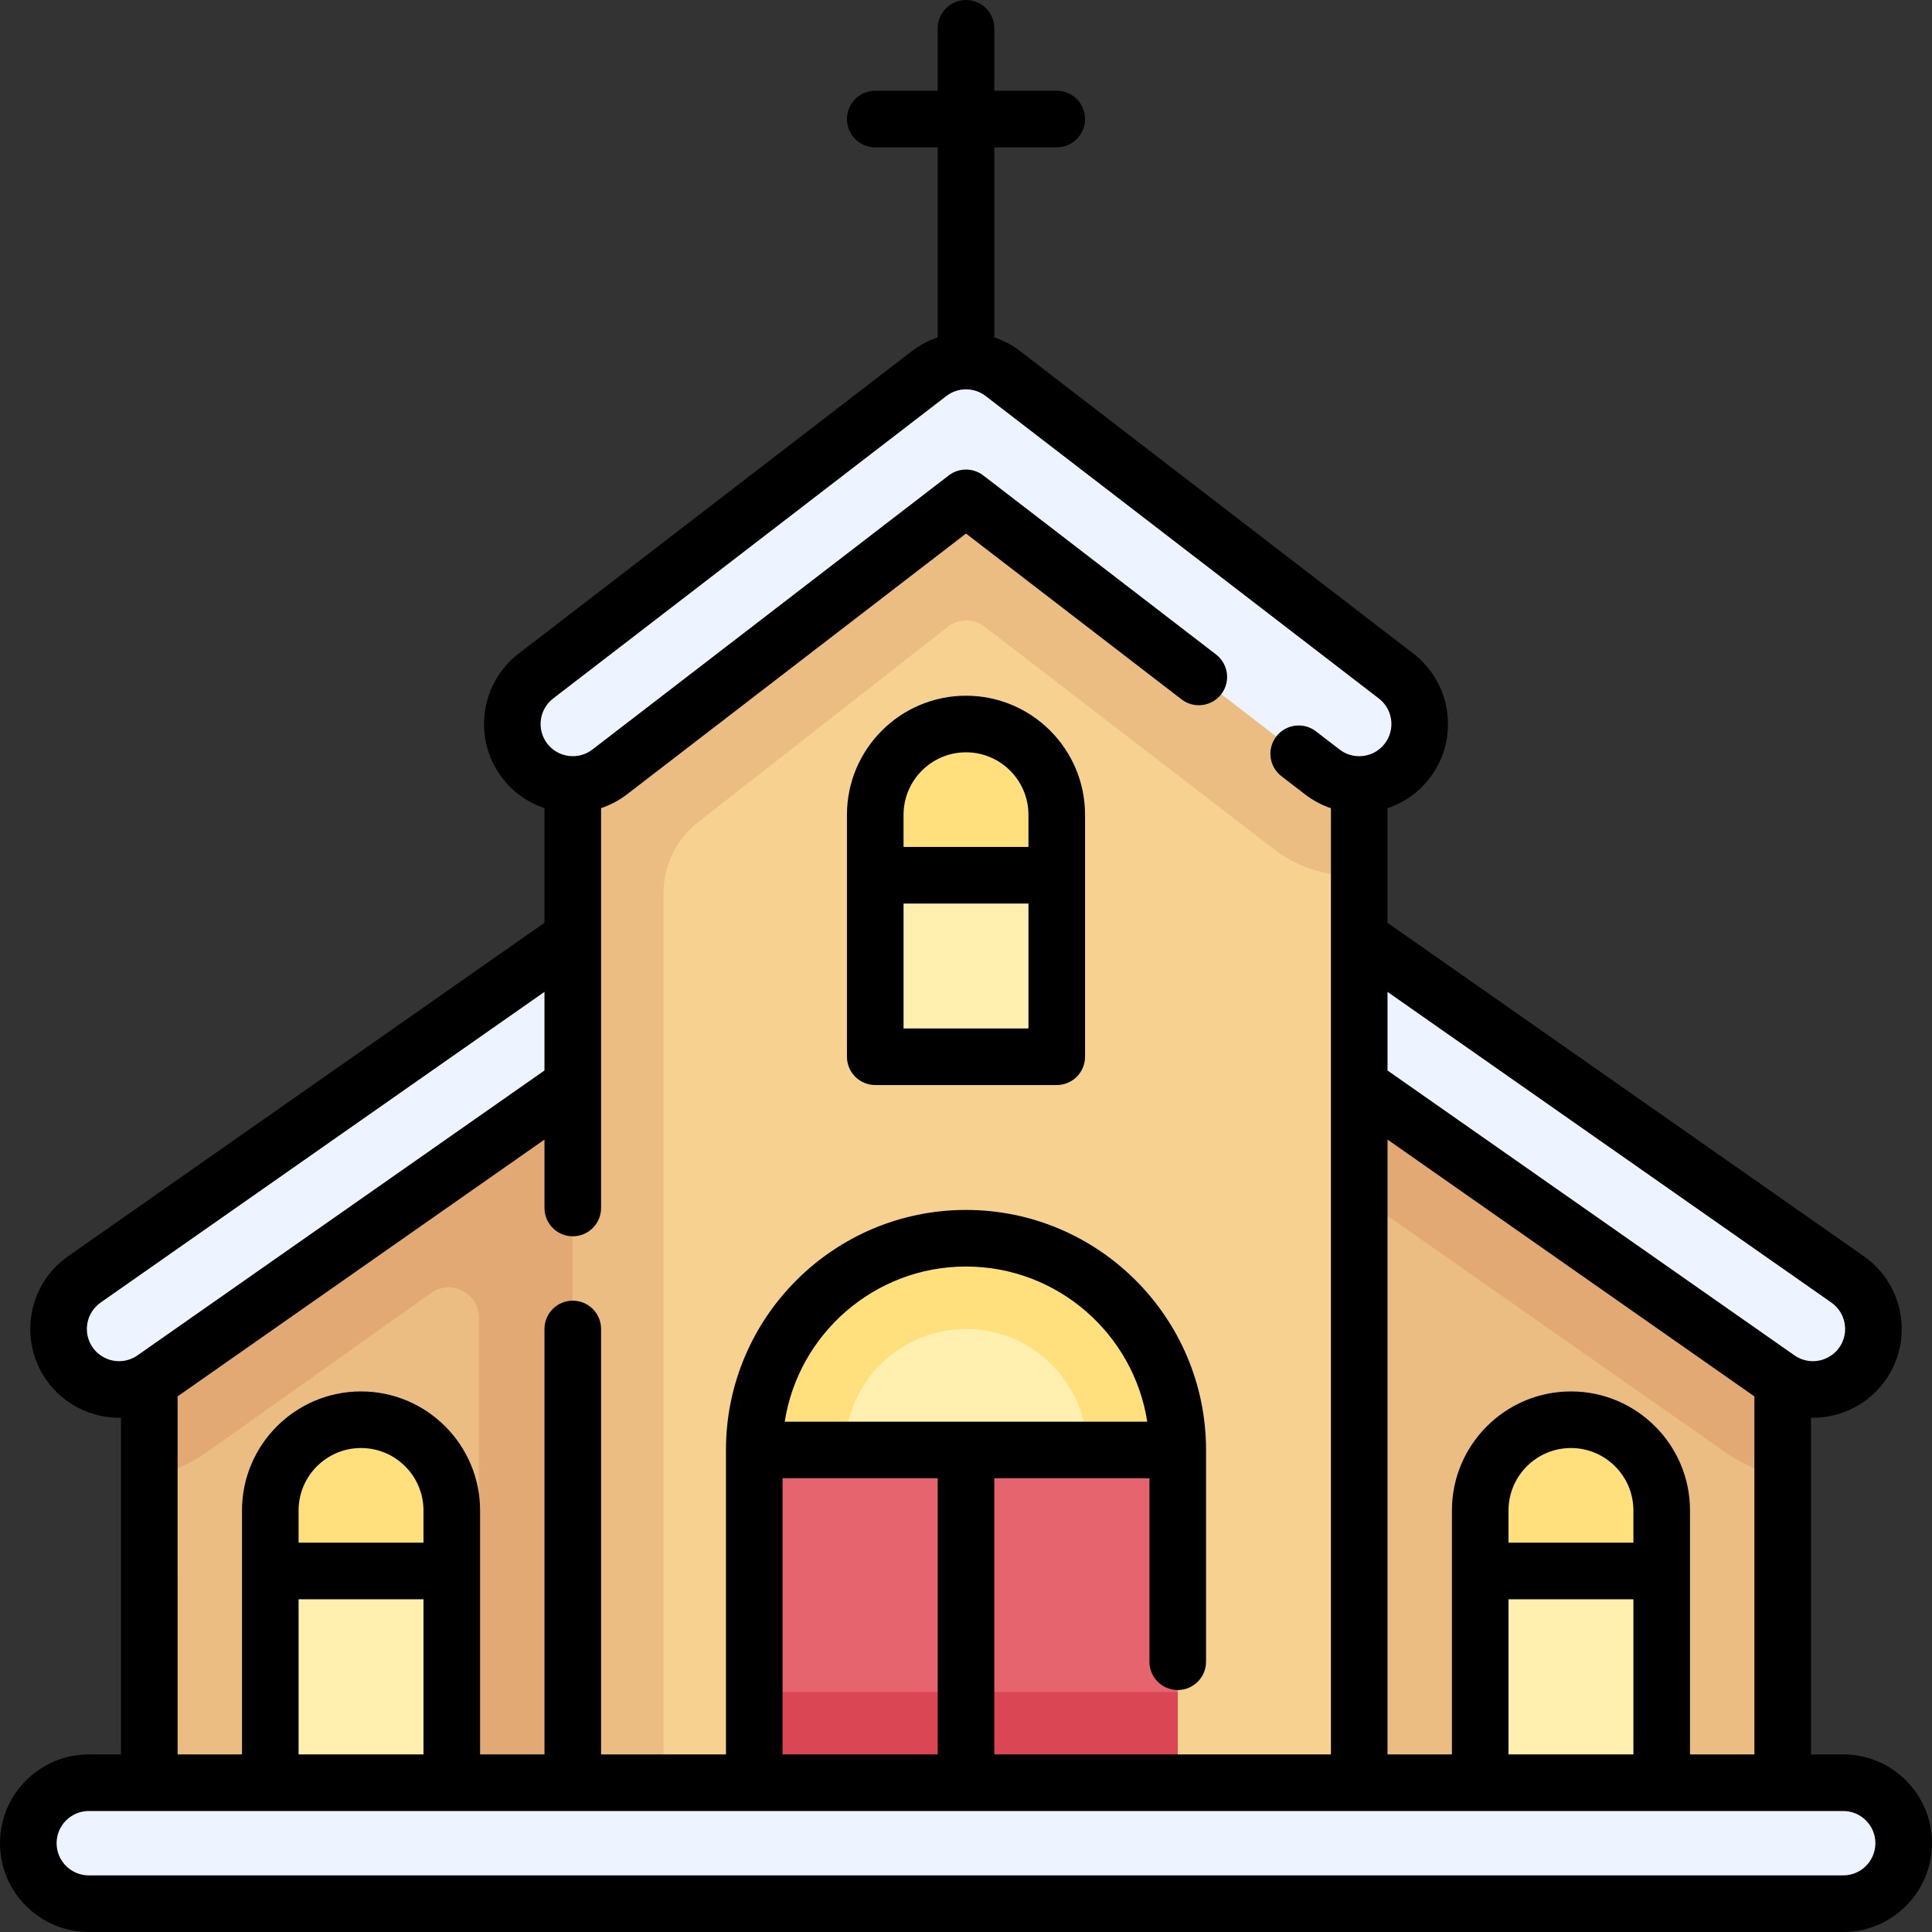 <svg id="Capa_1" enable-background="new 0 0 512 512" height="512" viewBox="0 0 512 512" width="512" xmlns="http://www.w3.org/2000/svg"><rect x="0" y="0" width="512" height="512" fill="#333333" stroke="none"/><g><g><path d="m472.435 480.452h-432.87v-128.258l216.435-152.307 216.435 152.307z" fill="#ecbd83"/><path d="m472.435 352.194-136.276-95.898v5.641 25.66 8.347 4.174l3.42 2.393 6.839 4.786 111.047 77.733c3.828 2.677 8.189 4.659 12.966 5.893l2.005.518v-39.247z" fill="#e2a975"/><path d="m175.841 261.936v-5.641l-136.276 95.899v39.248l2.005-.518c4.775-1.233 9.137-3.215 12.963-5.891l59.771-42.418c1.4-.98 2.929-1.477 4.543-1.477 3.881 0 8.07 3.076 8.07 8.044v123.254 8.016h8.841 32.065 8.016v-8.016z" fill="#e2a975"/><path d="m489.644 339.058-129.436-90.605v39.143l111.048 77.734c2.799 1.957 6.004 2.896 9.179 2.896 5.057 0 10.032-2.384 13.151-6.838 5.076-7.253 3.311-17.25-3.942-22.33z" fill="#edf4ff"/><path d="m22.354 339.058c-7.253 5.081-9.018 15.077-3.942 22.33 3.12 4.454 8.094 6.838 13.151 6.838 3.174 0 6.38-.939 9.179-2.896l111.048-77.734v-39.143z" fill="#edf4ff"/><path d="m360.21 488.468h-208.42v-296.597l104.21-80.161 104.21 80.161z" fill="#f6d190"/><path d="m175.839 236.778c0-7.448 3.364-14.351 9.23-18.94l66.074-51.696c1.424-1.114 3.132-1.703 4.941-1.703 1.783 0 3.473.575 4.887 1.662l76.682 58.986c5.828 4.483 13.087 6.951 20.439 6.951.705 0 1.412-.043 2.119-.088v-40.08l-104.211-80.16-104.21 80.161v296.597h16.032 8.016v-8.016-243.674z" fill="#ecbd83"/><path d="m256 328.145c-30.99 0-56.113 25.122-56.113 56.113v8.016h112.226v-8.016c0-30.991-25.123-56.113-56.113-56.113z" fill="#ffe07d"/><path d="m312.113 448.387-112.226 32.065v-96.194h112.226z" fill="#e5646e"/><path d="m369.356 178.679-103.582-79.678c-5.762-4.432-13.785-4.432-19.547 0l-103.545 79.65c-6.332 4.87-8.862 13.715-5.061 20.741 4.843 8.951 16.239 11.112 23.944 5.189l89.549-68.883c2.881-2.216 6.894-2.216 9.775 0l89.549 68.883c2.912 2.239 6.349 3.323 9.762 3.323 5.698 0 11.324-3.025 14.303-8.742 3.641-6.991 1.101-15.676-5.147-20.483z" fill="#edf4ff"/><path d="m199.887 448.387h112.226v40.081h-112.226z" fill="#db4655"/><path d="m488.468 504.5h-464.936c-8.854 0-16.032-7.178-16.032-16.032 0-8.854 7.178-16.032 16.032-16.032h464.935c8.854 0 16.032 7.178 16.032 16.032.001 8.854-7.177 16.032-16.031 16.032z" fill="#edf4ff"/><path d="m256 191.871c-13.282 0-24.048 10.767-24.048 24.048v16.032h48.097v-16.032c-.001-13.281-10.767-24.048-24.049-24.048z" fill="#ffe07d"/><path d="m231.952 231.952h48.097v48.097h-48.097z" fill="#fff0af"/><path d="m95.677 376.242c-13.282 0-24.048 10.767-24.048 24.048v16.032h48.097v-16.032c0-13.281-10.767-24.048-24.049-24.048z" fill="#ffe07d"/><path d="m71.629 416.323h48.097v56.113h-48.097z" fill="#fff0af"/><path d="m416.323 376.242c-13.282 0-24.048 10.767-24.048 24.048v16.032h48.097v-16.032c-.001-13.281-10.768-24.048-24.049-24.048z" fill="#ffe07d"/><g fill="#fff0af"><path d="m392.274 416.323h48.097v56.113h-48.097z"/><path d="m256 352.194c-17.709 0-32.065 14.356-32.065 32.064h64.129c.001-17.709-14.355-32.064-32.064-32.064z"/></g></g><g><path d="m488.468 464.936h-8.534v-89.229c.167.004.333.019.5.019 7.681 0 14.894-3.751 19.296-10.037 7.438-10.627 4.844-25.33-5.785-32.775l-126.235-88.364v-30.367c4.37-1.46 8.248-4.187 11.155-7.965 7.907-10.282 5.976-25.084-4.308-33l-104.21-80.162c-2.108-1.621-4.425-2.837-6.846-3.649v-50.359h16.548c4.142 0 7.5-3.358 7.5-7.5s-3.358-7.5-7.5-7.5h-16.549v-16.548c0-4.142-3.358-7.5-7.5-7.5s-7.5 3.358-7.5 7.5v16.548h-16.548c-4.142 0-7.5 3.358-7.5 7.5s3.358 7.5 7.5 7.5h16.548v50.358c-2.421.812-4.738 2.028-6.846 3.649l-104.212 80.163c-10.282 7.914-12.213 22.717-4.304 33.001 2.955 3.839 6.871 6.512 11.153 7.945v30.384l-126.24 88.367c-10.627 7.444-13.222 22.146-5.782 32.775 4.401 6.284 11.614 10.036 19.295 10.036.168 0 .333-.015.5-.019v89.229h-8.532c-12.975 0-23.532 10.556-23.532 23.532s10.557 23.532 23.532 23.532h464.936c12.975 0 23.532-10.557 23.532-23.532s-10.557-23.532-23.532-23.532zm-40.599 0v-64.645c0-17.396-14.152-31.549-31.548-31.549s-31.548 14.153-31.548 31.549v64.645h-17.063v-162.934l97.224 68.058v94.876zm-48.097 0v-41.113h33.097v41.113zm33.097-56.113h-33.097v-8.532c0-9.125 7.423-16.549 16.548-16.549s16.548 7.424 16.548 16.549v8.532zm52.472-63.622c3.855 2.7 4.797 8.033 2.101 11.885-1.597 2.279-4.216 3.64-7.008 3.64-1.75 0-3.438-.533-4.878-1.54l-107.847-75.493v-20.834zm-460.784 11.886c-2.697-3.854-1.755-9.186 2.098-11.885l117.636-82.344v20.834l-107.846 75.491c-1.443 1.009-3.131 1.542-4.881 1.542-2.792.001-5.412-1.36-7.007-3.638zm22.507 12.972 97.227-68.059v18.129c0 4.142 3.358 7.5 7.5 7.5s7.5-3.358 7.5-7.5v-105.96c2.407-.807 4.724-2.012 6.846-3.644l89.863-69.125 57.125 43.941c3.283 2.526 7.993 1.911 10.518-1.372s1.911-7.992-1.372-10.518l-61.697-47.458c-2.696-2.073-6.449-2.073-9.146 0l-94.435 72.641c-3.729 2.866-9.098 2.166-11.966-1.562-2.867-3.728-2.165-9.096 1.563-11.966l104.209-80.161c3.063-2.355 7.34-2.355 10.402 0l104.208 80.16c3.73 2.871 4.432 8.239 1.566 11.966-1.629 2.118-4.099 3.332-6.777 3.332-1.89 0-3.685-.612-5.189-1.768l-6.269-4.822c-3.282-2.525-7.992-1.912-10.518 1.372-2.525 3.283-1.911 7.992 1.372 10.518l6.271 4.823c2.098 1.613 4.404 2.839 6.845 3.659v250.75h-89.21v-73.177h41.113v48.613c0 4.142 3.358 7.5 7.5 7.5s7.5-3.358 7.5-7.5v-56.113c0-35.076-28.537-63.613-63.613-63.613s-63.613 28.537-63.613 63.613v80.678h-33.097v-112.745c0-4.142-3.358-7.5-7.5-7.5s-7.5 3.358-7.5 7.5v112.744h-17.065v-64.645c0-17.396-14.152-31.549-31.548-31.549s-31.548 14.153-31.548 31.549v64.645h-17.065zm160.323 94.877v-73.177h41.113v73.177zm.58-88.178c3.617-23.257 23.778-41.113 48.033-41.113s44.416 17.856 48.033 41.113zm-128.838 88.178v-41.113h33.097v41.113zm33.097-56.113h-33.097v-8.532c0-9.125 7.423-16.549 16.548-16.549s16.548 7.424 16.548 16.549v8.532zm376.242 88.177h-464.936c-4.705 0-8.532-3.828-8.532-8.532s3.828-8.532 8.532-8.532h464.936c4.705 0 8.532 3.828 8.532 8.532s-3.828 8.532-8.532 8.532z"/><path d="m231.952 287.548h48.097c4.142 0 7.5-3.358 7.5-7.5v-64.129c0-17.396-14.152-31.548-31.548-31.548s-31.548 14.152-31.548 31.548v64.129c-.001 4.142 3.357 7.5 7.499 7.5zm7.5-15v-33.097h33.097v33.097zm16.548-73.177c9.125 0 16.548 7.423 16.548 16.548v8.532h-33.097v-8.532c.001-9.125 7.424-16.548 16.549-16.548z"/></g></g></svg>
